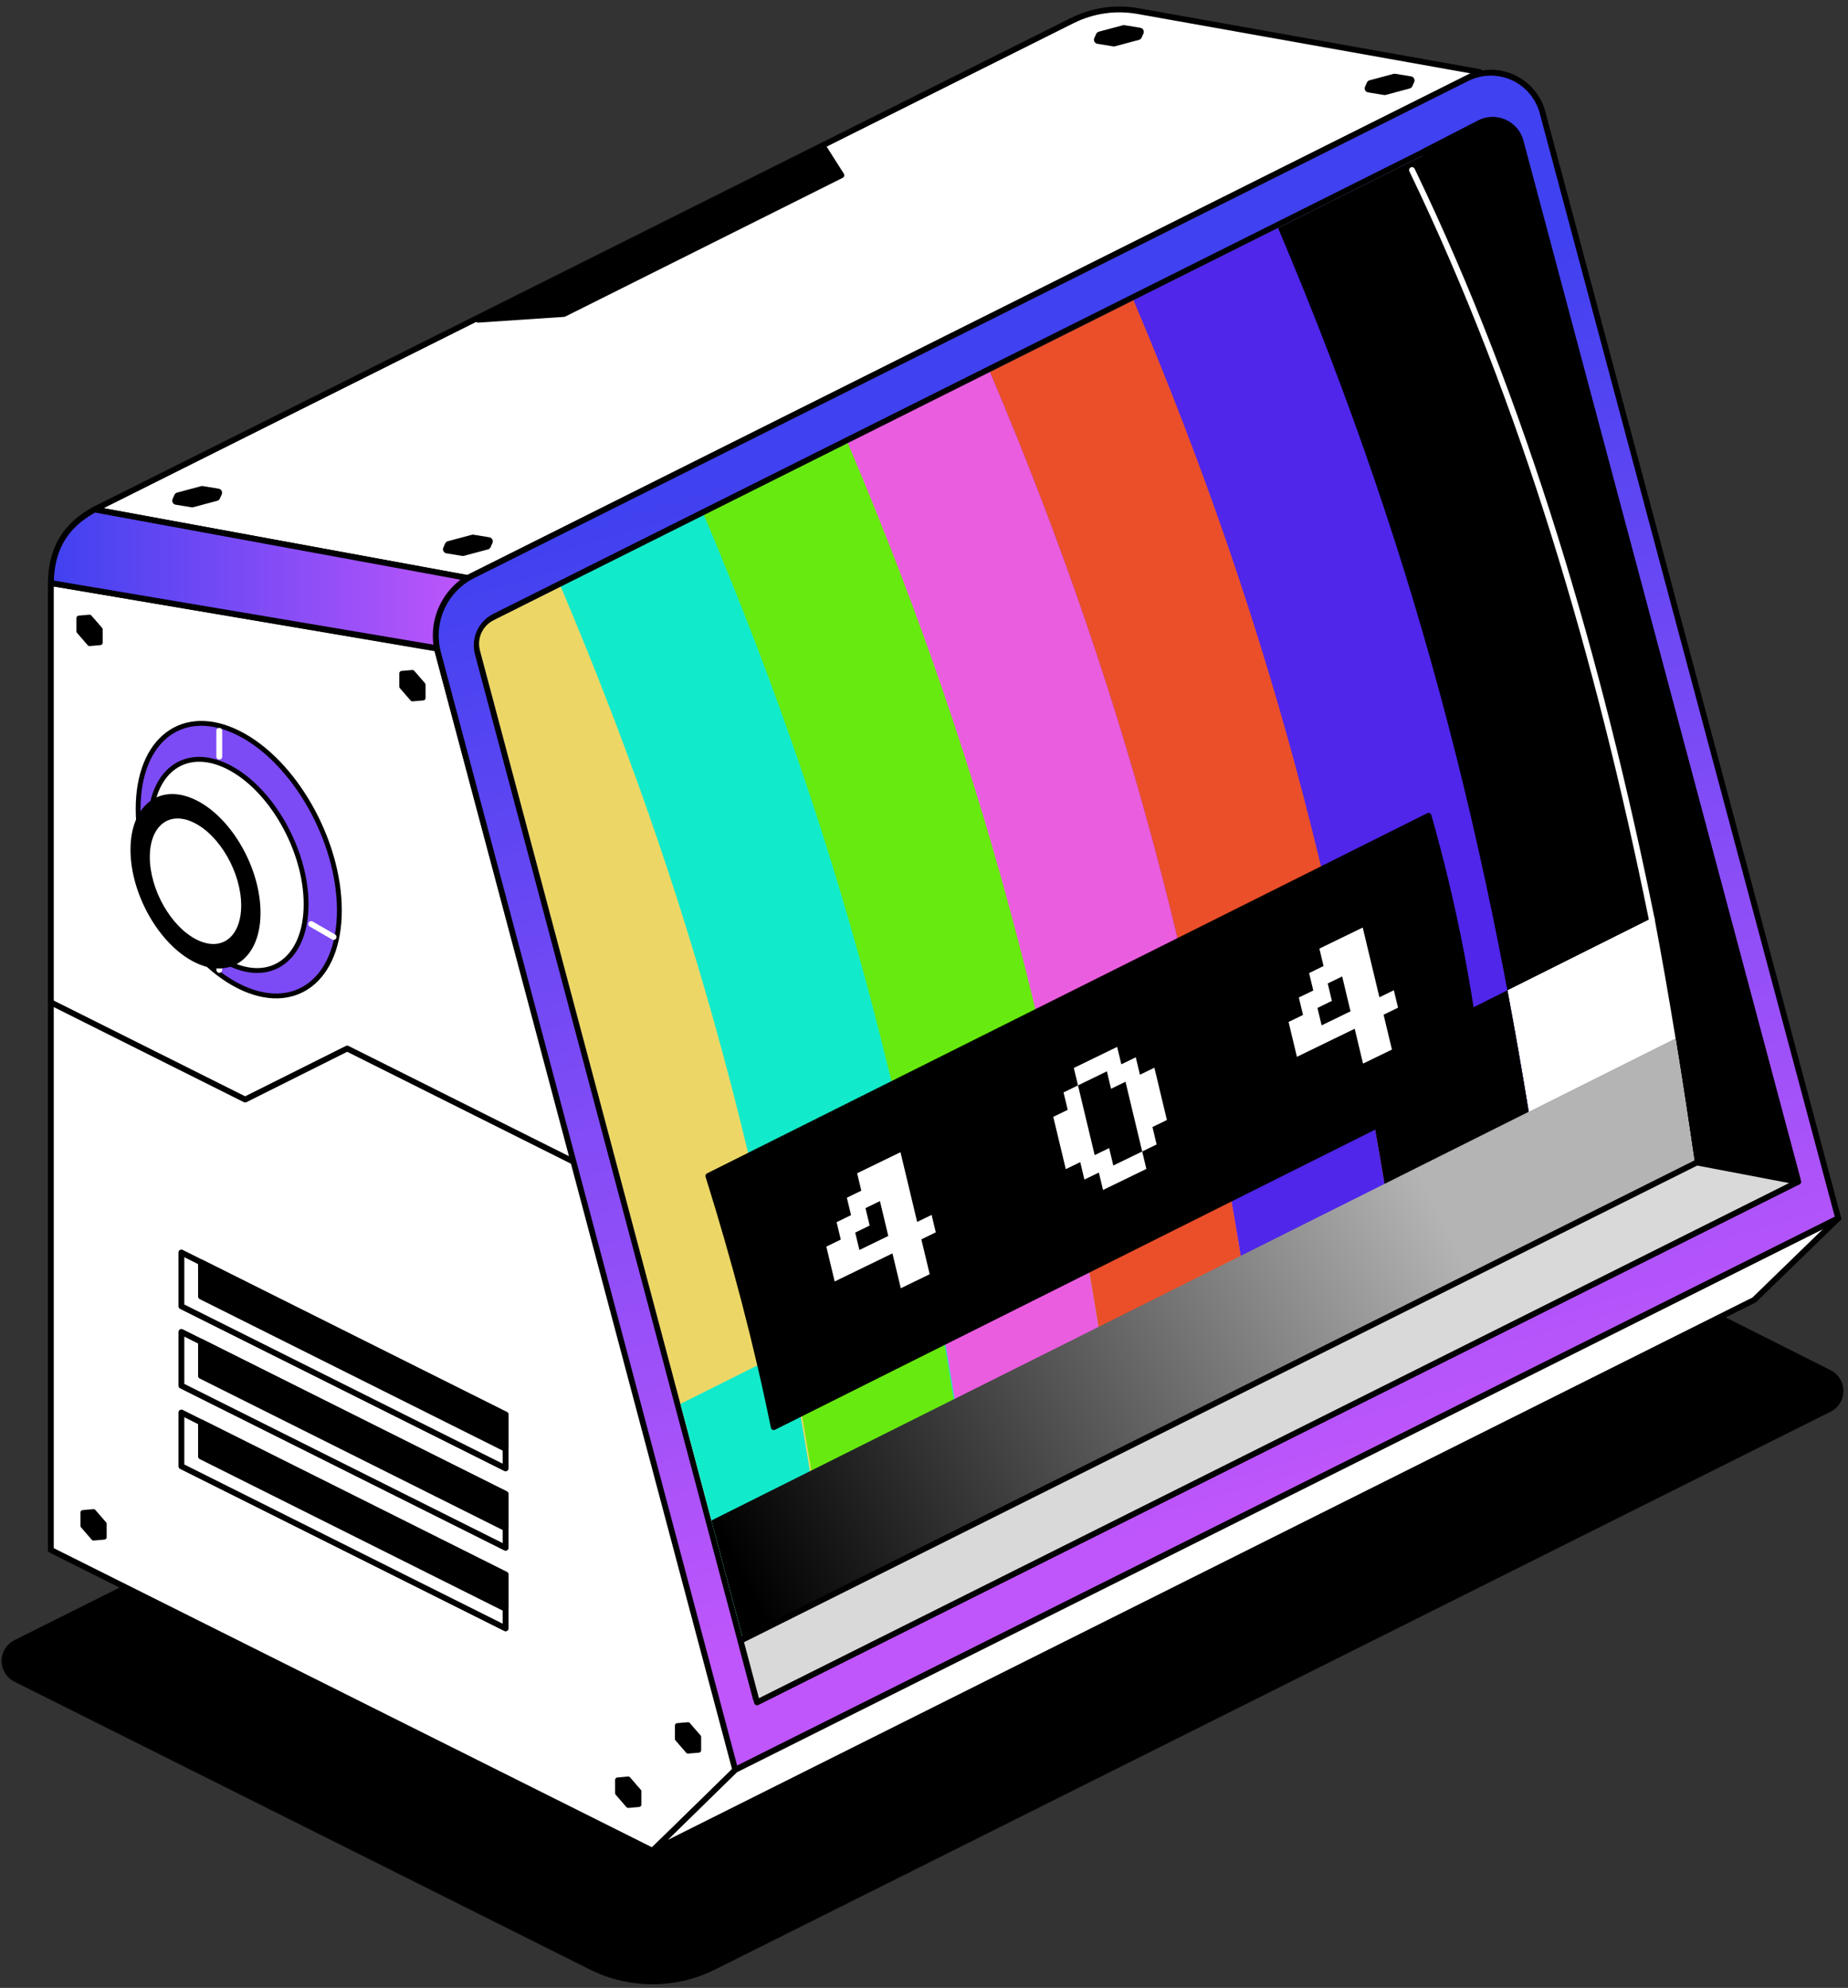 <svg width="225" height="242" viewBox="0 0 225 242" fill="none" xmlns="http://www.w3.org/2000/svg">
<rect x="0" y="0" width="225" height="242" fill="#333333" stroke="none"/>
<path fill-rule="evenodd" clip-rule="evenodd" d="M145.428 128.023C145.428 128.023 27.174 187.151 1.828 199.823C0.929 200.273 0.362 201.191 0.362 202.196C0.362 203.201 0.929 204.119 1.828 204.569C15.523 211.416 55.192 231.251 71.894 239.602C76.65 241.98 82.246 241.98 87.001 239.602C113.443 226.381 201.391 182.407 222.805 171.701C223.703 171.251 224.27 170.334 224.272 169.331C224.273 168.327 223.708 167.409 222.811 166.958C205.344 158.169 145.428 128.023 145.428 128.023Z" fill="black" stroke="black" stroke-width="0.342" stroke-miterlimit="1.5" stroke-linecap="round" stroke-linejoin="round"/>
<path fill-rule="evenodd" clip-rule="evenodd" d="M11.519 62.02C11.519 62.02 109.85 12.856 130.56 2.5C133.024 1.269 135.823 0.863 138.541 1.348C149.84 3.364 180.144 8.768 180.144 8.768L56.943 70.367L11.519 62.02Z" fill="white" stroke="black" stroke-width="0.711" stroke-miterlimit="1.5" stroke-linecap="round" stroke-linejoin="round"/>
<path fill-rule="evenodd" clip-rule="evenodd" d="M21.237 60.246C21.297 60.108 21.416 60.005 21.563 59.966C22.211 59.793 24.028 59.306 24.485 59.185C24.552 59.167 24.623 59.163 24.691 59.174C25.008 59.226 25.97 59.384 26.621 59.49C26.776 59.516 26.906 59.609 26.98 59.745C27.054 59.881 27.06 60.043 26.998 60.184C26.919 60.363 26.836 60.548 26.773 60.685C26.713 60.823 26.593 60.926 26.447 60.964C25.799 61.138 23.981 61.625 23.529 61.746C23.461 61.765 23.386 61.768 23.319 61.757C23.002 61.705 22.04 61.547 21.389 61.441C21.237 61.416 21.103 61.322 21.03 61.186C20.956 61.05 20.95 60.888 21.015 60.747C21.094 60.569 21.177 60.383 21.237 60.246Z" fill="black"/>
<path fill-rule="evenodd" clip-rule="evenodd" d="M133.458 4.136C133.518 3.998 133.638 3.896 133.784 3.857C134.432 3.684 136.25 3.197 136.706 3.076C136.774 3.057 136.845 3.054 136.912 3.065C137.23 3.117 138.191 3.274 138.842 3.381C138.998 3.406 139.128 3.5 139.202 3.636C139.276 3.772 139.282 3.934 139.22 4.075C139.141 4.254 139.058 4.439 138.995 4.576C138.935 4.714 138.815 4.816 138.669 4.855C138.021 5.028 136.203 5.516 135.75 5.637C135.683 5.655 135.608 5.659 135.541 5.647C135.223 5.596 134.262 5.438 133.611 5.331C133.459 5.307 133.325 5.212 133.251 5.076C133.177 4.941 133.171 4.778 133.236 4.638C133.316 4.459 133.398 4.274 133.458 4.136Z" fill="black"/>
<path fill-rule="evenodd" clip-rule="evenodd" d="M54.199 66.163C54.258 66.026 54.378 65.923 54.525 65.884C55.172 65.711 56.99 65.224 57.447 65.103C57.514 65.085 57.585 65.081 57.653 65.092C57.97 65.144 58.931 65.302 59.583 65.408C59.738 65.434 59.868 65.527 59.942 65.663C60.016 65.799 60.022 65.961 59.96 66.102C59.881 66.281 59.798 66.466 59.735 66.603C59.675 66.741 59.555 66.844 59.409 66.882C58.761 67.056 56.943 67.543 56.49 67.664C56.423 67.683 56.348 67.686 56.281 67.675C55.964 67.623 55.002 67.465 54.351 67.359C54.199 67.334 54.065 67.24 53.992 67.104C53.918 66.968 53.911 66.806 53.976 66.665C54.056 66.487 54.139 66.301 54.199 66.163Z" fill="black"/>
<path fill-rule="evenodd" clip-rule="evenodd" d="M166.422 10.054C166.482 9.916 166.601 9.814 166.748 9.775C167.396 9.602 169.213 9.115 169.67 8.994C169.737 8.975 169.808 8.972 169.876 8.983C170.193 9.035 171.155 9.192 171.806 9.299C171.961 9.324 172.091 9.418 172.165 9.554C172.239 9.69 172.245 9.852 172.184 9.993C172.104 10.172 172.021 10.357 171.958 10.494C171.898 10.632 171.779 10.734 171.632 10.773C170.984 10.946 169.166 11.434 168.714 11.555C168.646 11.573 168.571 11.576 168.504 11.565C168.187 11.514 167.225 11.356 166.574 11.249C166.422 11.225 166.288 11.13 166.215 10.994C166.141 10.858 166.135 10.697 166.2 10.556C166.279 10.377 166.362 10.192 166.422 10.054Z" fill="black"/>
<path fill-rule="evenodd" clip-rule="evenodd" d="M6.189 188.684L79.45 225.311L89.684 215.436L53.2 78.957L6.189 70.973V188.684Z" fill="white" stroke="black" stroke-width="0.711" stroke-miterlimit="1.5" stroke-linecap="round" stroke-linejoin="round"/>
<path fill-rule="evenodd" clip-rule="evenodd" d="M11.518 62.023C7.396 64.272 6.251 67.455 6.19 70.975L53.057 78.888L56.943 70.37L11.518 62.023Z" fill="url(#paint0_linear_7131_3379)" stroke="black" stroke-width="0.711" stroke-miterlimit="1.5" stroke-linecap="round" stroke-linejoin="round"/>
<path fill-rule="evenodd" clip-rule="evenodd" d="M11.391 184.011L12.694 185.513V187.13L11.391 187.245L10.087 185.742V184.125L11.391 184.011Z" fill="black" stroke="black" stroke-width="0.587" stroke-miterlimit="1.5" stroke-linecap="round" stroke-linejoin="round"/>
<path fill-rule="evenodd" clip-rule="evenodd" d="M10.903 75.122L12.207 76.625V78.242L10.903 78.356L9.6 76.853V75.236L10.903 75.122Z" fill="black" stroke="black" stroke-width="0.587" stroke-miterlimit="1.5" stroke-linecap="round" stroke-linejoin="round"/>
<path fill-rule="evenodd" clip-rule="evenodd" d="M50.214 81.854L51.518 83.357V84.974L50.214 85.088L48.911 83.586V81.969L50.214 81.854Z" fill="black" stroke="black" stroke-width="0.587" stroke-miterlimit="1.5" stroke-linecap="round" stroke-linejoin="round"/>
<path fill-rule="evenodd" clip-rule="evenodd" d="M76.49 216.561L77.793 218.064V219.681L76.49 219.795L75.186 218.293V216.676L76.49 216.561Z" fill="black" stroke="black" stroke-width="0.587" stroke-miterlimit="1.5" stroke-linecap="round" stroke-linejoin="round"/>
<path fill-rule="evenodd" clip-rule="evenodd" d="M83.769 209.948L85.073 211.451V213.068L83.769 213.182L82.465 211.679V210.062L83.769 209.948Z" fill="black" stroke="black" stroke-width="0.587" stroke-miterlimit="1.5" stroke-linecap="round" stroke-linejoin="round"/>
<path fill-rule="evenodd" clip-rule="evenodd" d="M53.334 79.479C52.332 75.726 54.109 71.785 57.582 70.049C79.423 59.128 154.946 21.367 178.602 9.54C180.352 8.665 182.403 8.621 184.187 9.424C185.971 10.227 187.301 11.793 187.807 13.683C195.736 43.331 223.812 148.31 223.812 148.31L89.52 215.456C89.52 215.456 60.73 107.274 53.334 79.479Z" fill="url(#paint1_linear_7131_3379)" stroke="black" stroke-width="0.711" stroke-miterlimit="1.5" stroke-linecap="round" stroke-linejoin="round"/>
<path fill-rule="evenodd" clip-rule="evenodd" d="M58.518 79.482C58.083 77.846 58.858 76.125 60.372 75.368C76.47 67.319 162.368 24.368 180.43 15.339C181.245 14.933 182.203 14.912 183.035 15.287C183.868 15.661 184.489 16.392 184.724 17.274C190.33 38.237 218.506 143.628 218.506 143.628L92.373 206.695C92.373 206.695 63.561 98.429 58.518 79.482Z" fill="white"/>
<path fill-rule="evenodd" clip-rule="evenodd" d="M57.831 79.665C57.309 77.7 58.237 75.64 60.053 74.732L180.111 14.703C181.118 14.198 182.302 14.175 183.329 14.636C184.356 15.101 185.122 16 185.412 17.088L219.194 143.445C219.284 143.77 219.127 144.115 218.826 144.266L92.692 207.333C92.501 207.428 92.277 207.431 92.083 207.344C91.886 207.254 91.741 207.083 91.686 206.877L57.831 79.665ZM58.519 79.482L92.373 206.694L218.506 143.628L184.724 17.274C184.489 16.392 183.869 15.661 183.036 15.286C182.203 14.912 181.246 14.932 180.43 15.338L60.373 75.367C58.858 76.125 58.083 77.845 58.519 79.482Z" fill="black"/>
<path fill-rule="evenodd" clip-rule="evenodd" d="M206.684 141.471C199.957 96.097 191.159 60.314 173.406 18.434C173.406 18.434 177.101 16.53 180.129 14.972C181.073 14.486 182.19 14.452 183.161 14.883C184.132 15.317 184.856 16.164 185.133 17.19C191.115 39.612 218.927 143.867 218.927 143.867L206.684 141.471Z" fill="black" stroke="black" stroke-width="0.711" stroke-miterlimit="1.5" stroke-linecap="round" stroke-linejoin="round"/>
<path fill-rule="evenodd" clip-rule="evenodd" d="M58.504 79.43C58.078 77.823 58.838 76.137 60.323 75.391C77.329 66.89 173.484 18.812 173.484 18.812C191.264 60.753 199.989 97.161 206.329 141.647L90.475 199.572C90.475 199.572 63.344 97.62 58.504 79.43Z" fill="black"/>
<path fill-rule="evenodd" clip-rule="evenodd" d="M201.411 111.617C203.236 121.302 204.849 131.254 206.329 141.648L188.45 150.587C186.97 140.194 185.36 130.242 183.532 120.557L201.411 111.617Z" fill="white"/>
<path fill-rule="evenodd" clip-rule="evenodd" d="M137.903 36.602L155.605 27.75C173.386 69.691 182.11 106.102 188.45 150.584L170.748 159.437C164.408 114.954 155.684 78.543 137.903 36.602Z" fill="#4F26EA"/>
<path fill-rule="evenodd" clip-rule="evenodd" d="M188.45 150.586L170.957 159.334C169.474 148.941 167.762 139.041 165.937 129.356L183.532 120.559C185.357 130.244 186.97 140.193 188.45 150.586Z" fill="black"/>
<path fill-rule="evenodd" clip-rule="evenodd" d="M120.517 45.295L138.01 36.547C155.79 78.488 164.515 114.898 170.855 159.381L153.362 168.129C147.022 123.646 138.297 87.236 120.517 45.295Z" fill="#EA4F2A"/>
<path fill-rule="evenodd" clip-rule="evenodd" d="M170.855 159.383L153.362 168.131C151.88 157.738 150.269 147.786 148.441 138.103L165.937 129.355C167.762 139.041 169.376 148.99 170.855 159.383Z" fill="#4F26EA"/>
<path fill-rule="evenodd" clip-rule="evenodd" d="M103.043 54.033L120.536 45.285C138.317 87.226 147.042 123.637 153.381 168.119L135.888 176.867C129.548 132.385 120.824 95.974 103.043 54.033Z" fill="#EB5DDF"/>
<path fill-rule="evenodd" clip-rule="evenodd" d="M153.381 168.117L135.888 176.865C134.406 166.472 132.795 156.52 130.967 146.838L148.463 138.09C150.288 147.775 151.901 157.724 153.381 168.117Z" fill="#EA4F2A"/>
<path fill-rule="evenodd" clip-rule="evenodd" d="M85.596 62.757L103.228 53.94C121.009 95.88 129.734 132.291 136.073 176.774L118.441 185.591C112.101 141.109 103.376 104.698 85.596 62.757Z" fill="#67EA0F"/>
<path fill-rule="evenodd" clip-rule="evenodd" d="M136.072 176.774L118.442 185.588C116.963 175.195 115.349 165.246 113.524 155.561L131.154 146.746C132.979 156.431 134.592 166.38 136.072 176.774Z" fill="#EB5DDF"/>
<path fill-rule="evenodd" clip-rule="evenodd" d="M68.105 71.505L85.705 62.705C103.485 104.646 112.21 141.054 118.55 185.539L100.949 194.34C94.609 149.857 85.885 113.446 68.105 71.505Z" fill="#12EBCB"/>
<path fill-rule="evenodd" clip-rule="evenodd" d="M118.443 185.592L100.95 194.34C99.467 183.947 97.857 173.995 96.029 164.312L113.525 155.564C115.35 165.25 116.963 175.199 118.443 185.592Z" fill="#67EA0F"/>
<path fill-rule="evenodd" clip-rule="evenodd" d="M58.436 79.177C58.047 77.717 58.738 76.188 60.087 75.512C63.183 73.965 68.272 71.418 68.272 71.418C86.018 113.275 94.772 149.894 101.108 194.258L90.472 199.574C90.472 199.574 63.084 96.649 58.436 79.177Z" fill="#ECD766"/>
<path fill-rule="evenodd" clip-rule="evenodd" d="M100.938 194.343L90.472 199.574L82.844 170.902L96.011 164.318C97.842 174.015 99.455 183.967 100.938 194.343Z" fill="#12EBCB"/>
<path fill-rule="evenodd" clip-rule="evenodd" d="M223.812 148.309L213.578 158.245L79.45 225.309L89.519 215.455L223.812 148.309Z" fill="white" stroke="black" stroke-width="0.711" stroke-miterlimit="1.5" stroke-linecap="round" stroke-linejoin="round"/>
<path d="M6.19 122.025L29.849 133.855L42.27 127.645L69.716 141.368" stroke="black" stroke-width="0.711" stroke-miterlimit="1.5" stroke-linecap="round" stroke-linejoin="round"/>
<path fill-rule="evenodd" clip-rule="evenodd" d="M22.086 171.953L61.56 191.688V198.237L22.086 178.502V171.953Z" stroke="black" stroke-width="0.711" stroke-miterlimit="1.5" stroke-linecap="round" stroke-linejoin="round"/>
<path fill-rule="evenodd" clip-rule="evenodd" d="M22.086 162.141L61.56 181.876V188.425L22.086 168.689V162.141Z" stroke="black" stroke-width="0.711" stroke-miterlimit="1.5" stroke-linecap="round" stroke-linejoin="round"/>
<path fill-rule="evenodd" clip-rule="evenodd" d="M22.086 152.475L61.56 172.21V178.759L22.086 159.023V152.475Z" stroke="black" stroke-width="0.711" stroke-miterlimit="1.5" stroke-linecap="round" stroke-linejoin="round"/>
<path fill-rule="evenodd" clip-rule="evenodd" d="M24.472 173.145L61.557 191.687V195.847L24.472 177.304V173.145Z" fill="black" stroke="black" stroke-width="0.711" stroke-miterlimit="1.5" stroke-linecap="round" stroke-linejoin="round"/>
<path fill-rule="evenodd" clip-rule="evenodd" d="M24.472 163.336L61.557 181.878V186.038L24.472 167.496V163.336Z" fill="black" stroke="black" stroke-width="0.711" stroke-miterlimit="1.5" stroke-linecap="round" stroke-linejoin="round"/>
<path fill-rule="evenodd" clip-rule="evenodd" d="M24.472 153.67L61.557 172.212V176.372L24.472 157.83V153.67Z" fill="black" stroke="black" stroke-width="0.711" stroke-miterlimit="1.5" stroke-linecap="round" stroke-linejoin="round"/>
<path d="M29.068 120.049C35.834 123.457 41.319 119.325 41.319 110.82C41.319 102.315 35.834 92.659 29.068 89.251C22.302 85.844 16.818 89.976 16.818 98.481C16.818 106.986 22.302 116.642 29.068 120.049Z" fill="#7D4BF5" stroke="black" stroke-width="0.59" stroke-miterlimit="1.5" stroke-linecap="round" stroke-linejoin="round"/>
<path d="M26.697 118.088V115.715" stroke="white" stroke-width="0.686" stroke-miterlimit="1.5" stroke-linecap="round" stroke-linejoin="round"/>
<path d="M27.777 117.223C33.019 119.863 37.269 116.661 37.269 110.072C37.269 103.482 33.019 96 27.777 93.36C22.535 90.72 18.285 93.922 18.285 100.511C18.285 107.101 22.535 114.583 27.777 117.223Z" fill="white" stroke="black" stroke-width="0.591" stroke-miterlimit="1.5" stroke-linecap="round" stroke-linejoin="round"/>
<path d="M23.803 116.858C28.011 118.978 31.423 116.408 31.423 111.118C31.423 105.828 28.011 99.822 23.803 97.703C19.595 95.583 16.184 98.153 16.184 103.443C16.184 108.733 19.595 114.739 23.803 116.858Z" fill="black" stroke="black" stroke-width="0.591" stroke-miterlimit="1.5" stroke-linecap="round" stroke-linejoin="round"/>
<path d="M23.802 114.642C27.038 116.272 29.66 114.296 29.66 110.229C29.66 106.162 27.038 101.544 23.802 99.915C20.567 98.286 17.944 100.262 17.944 104.328C17.944 108.395 20.567 113.013 23.802 114.642Z" fill="white" stroke="black" stroke-width="0.591" stroke-miterlimit="1.5" stroke-linecap="round" stroke-linejoin="round"/>
<path fill-rule="evenodd" clip-rule="evenodd" d="M58.225 38.92L68.658 38.222L102.438 21.333L100.258 17.904L58.225 38.92Z" fill="black" stroke="black" stroke-width="0.711" stroke-miterlimit="1.5" stroke-linecap="round" stroke-linejoin="round"/>
<path d="M26.697 92.113V88.965" stroke="white" stroke-width="0.712" stroke-miterlimit="1.5" stroke-linecap="round" stroke-linejoin="round"/>
<path d="M37.889 112.488L40.615 114.062" stroke="white" stroke-width="0.712" stroke-miterlimit="1.5" stroke-linecap="round" stroke-linejoin="round"/>
<path fill-rule="evenodd" clip-rule="evenodd" d="M86.245 143.157L173.93 99.314C176.869 109.674 178.958 120.154 180.144 130.763L94.206 173.734C92.131 163.541 89.441 153.349 86.245 143.157Z" fill="black" stroke="black" stroke-width="0.711" stroke-miterlimit="1.5" stroke-linecap="round" stroke-linejoin="round"/>
<path d="M109.675 156.827L108.659 152.582L101.624 156.001L100.608 151.757L102.367 150.902L101.859 148.78L103.617 147.926L103.109 145.803L104.868 144.949L104.36 142.827L109.636 140.263L111.668 148.751L113.427 147.897L113.935 150.019L112.177 150.873L113.193 155.117L109.675 156.827ZM104.634 152.17L108.151 150.46L107.135 146.216L105.376 147.071L105.884 149.193L104.125 150.048L104.634 152.17Z" fill="white"/>
<path d="M134.298 144.862L133.79 142.74L132.031 143.595L131.523 141.472L129.764 142.327L128.239 135.961L129.998 135.106L129.49 132.984L131.249 132.13L130.741 130.008L136.017 127.444L136.525 129.566L138.284 128.711L138.792 130.833L140.551 129.979L142.075 136.345L140.316 137.199L140.824 139.321L139.066 140.176L139.574 142.298L134.298 144.862ZM135.548 141.885L139.066 140.176L137.033 131.688L135.274 132.542L134.766 130.42L131.249 132.13L133.281 140.618L135.04 139.763L135.548 141.885Z" fill="white"/>
<path d="M165.955 129.479L164.938 125.235L157.904 128.653L156.887 124.409L158.646 123.555L158.138 121.432L159.897 120.578L159.388 118.456L161.147 117.601L160.639 115.479L165.915 112.915L167.948 121.403L169.706 120.549L170.215 122.671L168.456 123.526L169.472 127.77L165.955 129.479ZM160.913 124.822L164.43 123.113L163.414 118.869L161.655 119.723L162.163 121.845L160.405 122.7L160.913 124.822Z" fill="white"/>
<path fill-rule="evenodd" clip-rule="evenodd" d="M86.62 185.096L204.003 126.404C204.819 131.388 205.59 136.462 206.329 141.642L90.475 199.569L86.62 185.096Z" fill="url(#paint2_linear_7131_3379)"/>
<path fill-rule="evenodd" clip-rule="evenodd" d="M90.171 199.726L206.587 141.518L218.926 143.866L92.171 207.242L90.171 199.726Z" fill="#D9D9D9" stroke="black" stroke-width="0.711" stroke-miterlimit="1.5" stroke-linecap="round" stroke-linejoin="round"/>
<path d="M201.102 111.882C194.724 80.475 185.632 49.173 171.916 20.701" stroke="white" stroke-width="0.711" stroke-miterlimit="1.5" stroke-linecap="round" stroke-linejoin="round"/>
<defs>
<linearGradient id="paint0_linear_7131_3379" x1="6.19" y1="70.456" x2="56.943" y2="70.456" gradientUnits="userSpaceOnUse">
<stop stop-color="#4041F0"/>
<stop offset="1" stop-color="#BE56FB"/>
</linearGradient>
<linearGradient id="paint1_linear_7131_3379" x1="154.55" y1="39.417" x2="192.469" y2="171.124" gradientUnits="userSpaceOnUse">
<stop stop-color="#4041F0"/>
<stop offset="1" stop-color="#BE56FB"/>
</linearGradient>
<linearGradient id="paint2_linear_7131_3379" x1="90.002" y1="191.605" x2="175.84" y2="148.685" gradientUnits="userSpaceOnUse">
<stop/>
<stop offset="1" stop-color="#B4B4B4"/>
</linearGradient>
</defs>
</svg>
